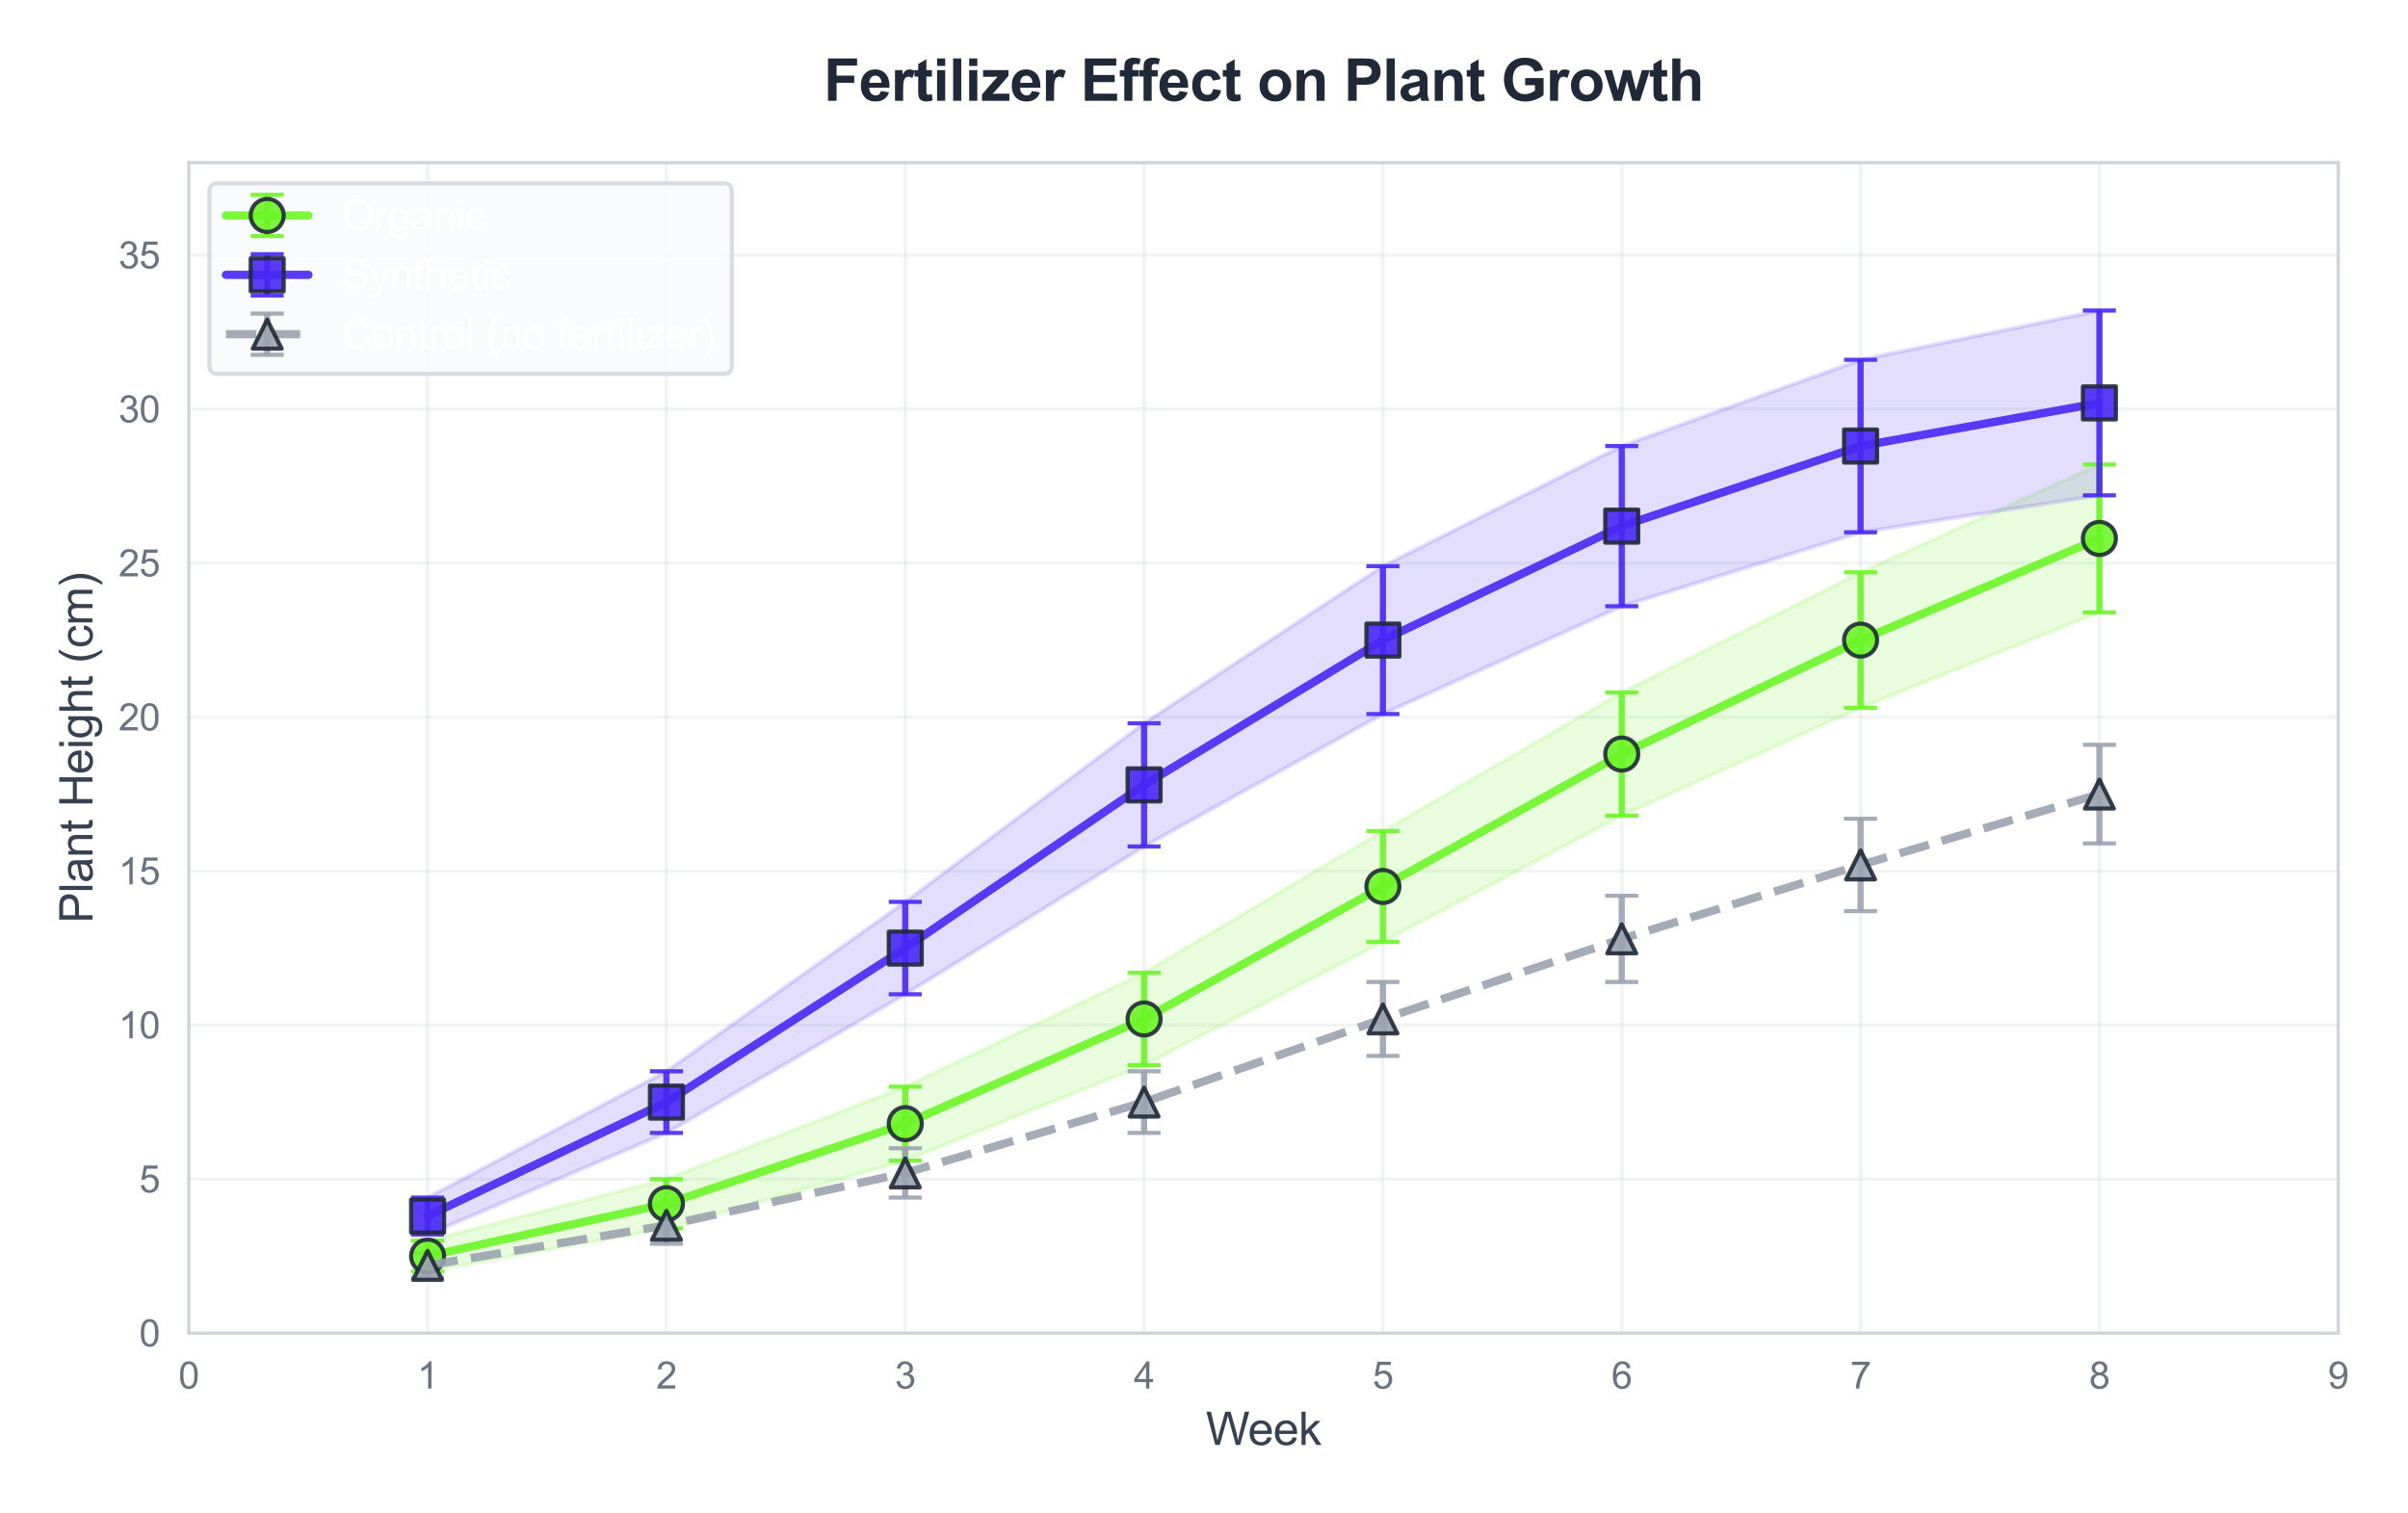 <?xml version="1.0" encoding="utf-8" standalone="no"?>
<!DOCTYPE svg PUBLIC "-//W3C//DTD SVG 1.1//EN"
  "http://www.w3.org/Graphics/SVG/1.1/DTD/svg11.dtd">
<svg xmlns:xlink="http://www.w3.org/1999/xlink" viewBox="0 0 583.4 366.712" xmlns="http://www.w3.org/2000/svg" version="1.1">
 <defs>
  <style type="text/css">*{stroke-linejoin: round; stroke-linecap: butt}</style>
 </defs>
 <g id="figure_1">
  <g id="patch_1">
   <path d="M 0 366.712 
L 583.4 366.712 
L 583.4 0 
L 0 0 
z
" style="fill: #ffffff"/>
  </g>
  <g id="axes_1">
   <g id="patch_2">
    <path d="M 45.733 323.021 
L 566.497 323.021 
L 566.497 39.421 
L 45.733 39.421 
z
" style="fill: #ffffff"/>
   </g>
   <g id="matplotlib.axis_1">
    <g id="xtick_1">
     <g id="line2d_1">
      <path d="M 45.733 323.021 
L 45.733 39.421 
" clip-path="url(#p2f156490c5)" style="fill: none; stroke: #d1d5db; stroke-opacity: 0.3; stroke-width: 0.8; stroke-linecap: round"/>
     </g>
     <g id="text_1">
      <!-- 0 -->
      <g style="fill: #6b7280" transform="translate(43.23 336.463) scale(0.09 -0.09)">
       <defs>
        <path id="ArialMT-30" d="M 266 2259 
Q 266 3072 433 3567 
Q 600 4063 929 4331 
Q 1259 4600 1759 4600 
Q 2128 4600 2406 4451 
Q 2684 4303 2865 4023 
Q 3047 3744 3150 3342 
Q 3253 2941 3253 2259 
Q 3253 1453 3087 958 
Q 2922 463 2592 192 
Q 2263 -78 1759 -78 
Q 1097 -78 719 397 
Q 266 969 266 2259 
z
M 844 2259 
Q 844 1131 1108 757 
Q 1372 384 1759 384 
Q 2147 384 2411 759 
Q 2675 1134 2675 2259 
Q 2675 3391 2411 3762 
Q 2147 4134 1753 4134 
Q 1366 4134 1134 3806 
Q 844 3388 844 2259 
z
" transform="scale(0.016)"/>
       </defs>
       <use xlink:href="#ArialMT-30"/>
      </g>
     </g>
    </g>
    <g id="xtick_2">
     <g id="line2d_2">
      <path d="M 103.595 323.021 
L 103.595 39.421 
" clip-path="url(#p2f156490c5)" style="fill: none; stroke: #d1d5db; stroke-opacity: 0.3; stroke-width: 0.8; stroke-linecap: round"/>
     </g>
     <g id="text_2">
      <!-- 1 -->
      <g style="fill: #6b7280" transform="translate(101.093 336.463) scale(0.09 -0.09)">
       <defs>
        <path id="ArialMT-31" d="M 2384 0 
L 1822 0 
L 1822 3584 
Q 1619 3391 1289 3197 
Q 959 3003 697 2906 
L 697 3450 
Q 1169 3672 1522 3987 
Q 1875 4303 2022 4600 
L 2384 4600 
L 2384 0 
z
" transform="scale(0.016)"/>
       </defs>
       <use xlink:href="#ArialMT-31"/>
      </g>
     </g>
    </g>
    <g id="xtick_3">
     <g id="line2d_3">
      <path d="M 161.458 323.021 
L 161.458 39.421 
" clip-path="url(#p2f156490c5)" style="fill: none; stroke: #d1d5db; stroke-opacity: 0.3; stroke-width: 0.8; stroke-linecap: round"/>
     </g>
     <g id="text_3">
      <!-- 2 -->
      <g style="fill: #6b7280" transform="translate(158.956 336.463) scale(0.09 -0.09)">
       <defs>
        <path id="ArialMT-32" d="M 3222 541 
L 3222 0 
L 194 0 
Q 188 203 259 391 
Q 375 700 629 1000 
Q 884 1300 1366 1694 
Q 2113 2306 2375 2664 
Q 2638 3022 2638 3341 
Q 2638 3675 2398 3904 
Q 2159 4134 1775 4134 
Q 1369 4134 1125 3890 
Q 881 3647 878 3216 
L 300 3275 
Q 359 3922 746 4261 
Q 1134 4600 1788 4600 
Q 2447 4600 2831 4234 
Q 3216 3869 3216 3328 
Q 3216 3053 3103 2787 
Q 2991 2522 2730 2228 
Q 2469 1934 1863 1422 
Q 1356 997 1212 845 
Q 1069 694 975 541 
L 3222 541 
z
" transform="scale(0.016)"/>
       </defs>
       <use xlink:href="#ArialMT-32"/>
      </g>
     </g>
    </g>
    <g id="xtick_4">
     <g id="line2d_4">
      <path d="M 219.321 323.021 
L 219.321 39.421 
" clip-path="url(#p2f156490c5)" style="fill: none; stroke: #d1d5db; stroke-opacity: 0.3; stroke-width: 0.8; stroke-linecap: round"/>
     </g>
     <g id="text_4">
      <!-- 3 -->
      <g style="fill: #6b7280" transform="translate(216.818 336.463) scale(0.09 -0.09)">
       <defs>
        <path id="ArialMT-33" d="M 269 1209 
L 831 1284 
Q 928 806 1161 595 
Q 1394 384 1728 384 
Q 2125 384 2398 659 
Q 2672 934 2672 1341 
Q 2672 1728 2419 1979 
Q 2166 2231 1775 2231 
Q 1616 2231 1378 2169 
L 1441 2663 
Q 1497 2656 1531 2656 
Q 1891 2656 2178 2843 
Q 2466 3031 2466 3422 
Q 2466 3731 2256 3934 
Q 2047 4138 1716 4138 
Q 1388 4138 1169 3931 
Q 950 3725 888 3313 
L 325 3413 
Q 428 3978 793 4289 
Q 1159 4600 1703 4600 
Q 2078 4600 2393 4439 
Q 2709 4278 2876 4000 
Q 3044 3722 3044 3409 
Q 3044 3113 2884 2869 
Q 2725 2625 2413 2481 
Q 2819 2388 3044 2092 
Q 3269 1797 3269 1353 
Q 3269 753 2831 336 
Q 2394 -81 1725 -81 
Q 1122 -81 723 278 
Q 325 638 269 1209 
z
" transform="scale(0.016)"/>
       </defs>
       <use xlink:href="#ArialMT-33"/>
      </g>
     </g>
    </g>
    <g id="xtick_5">
     <g id="line2d_5">
      <path d="M 277.184 323.021 
L 277.184 39.421 
" clip-path="url(#p2f156490c5)" style="fill: none; stroke: #d1d5db; stroke-opacity: 0.3; stroke-width: 0.8; stroke-linecap: round"/>
     </g>
     <g id="text_5">
      <!-- 4 -->
      <g style="fill: #6b7280" transform="translate(274.681 336.463) scale(0.09 -0.09)">
       <defs>
        <path id="ArialMT-34" d="M 2069 0 
L 2069 1097 
L 81 1097 
L 81 1613 
L 2172 4581 
L 2631 4581 
L 2631 1613 
L 3250 1613 
L 3250 1097 
L 2631 1097 
L 2631 0 
L 2069 0 
z
M 2069 1613 
L 2069 3678 
L 634 1613 
L 2069 1613 
z
" transform="scale(0.016)"/>
       </defs>
       <use xlink:href="#ArialMT-34"/>
      </g>
     </g>
    </g>
    <g id="xtick_6">
     <g id="line2d_6">
      <path d="M 335.046 323.021 
L 335.046 39.421 
" clip-path="url(#p2f156490c5)" style="fill: none; stroke: #d1d5db; stroke-opacity: 0.3; stroke-width: 0.8; stroke-linecap: round"/>
     </g>
     <g id="text_6">
      <!-- 5 -->
      <g style="fill: #6b7280" transform="translate(332.544 336.463) scale(0.09 -0.09)">
       <defs>
        <path id="ArialMT-35" d="M 266 1200 
L 856 1250 
Q 922 819 1161 601 
Q 1400 384 1738 384 
Q 2144 384 2425 690 
Q 2706 997 2706 1503 
Q 2706 1984 2436 2262 
Q 2166 2541 1728 2541 
Q 1456 2541 1237 2417 
Q 1019 2294 894 2097 
L 366 2166 
L 809 4519 
L 3088 4519 
L 3088 3981 
L 1259 3981 
L 1013 2750 
Q 1425 3038 1878 3038 
Q 2478 3038 2890 2622 
Q 3303 2206 3303 1553 
Q 3303 931 2941 478 
Q 2500 -78 1738 -78 
Q 1113 -78 717 272 
Q 322 622 266 1200 
z
" transform="scale(0.016)"/>
       </defs>
       <use xlink:href="#ArialMT-35"/>
      </g>
     </g>
    </g>
    <g id="xtick_7">
     <g id="line2d_7">
      <path d="M 392.909 323.021 
L 392.909 39.421 
" clip-path="url(#p2f156490c5)" style="fill: none; stroke: #d1d5db; stroke-opacity: 0.3; stroke-width: 0.8; stroke-linecap: round"/>
     </g>
     <g id="text_7">
      <!-- 6 -->
      <g style="fill: #6b7280" transform="translate(390.407 336.463) scale(0.09 -0.09)">
       <defs>
        <path id="ArialMT-36" d="M 3184 3459 
L 2625 3416 
Q 2550 3747 2413 3897 
Q 2184 4138 1850 4138 
Q 1581 4138 1378 3988 
Q 1113 3794 959 3422 
Q 806 3050 800 2363 
Q 1003 2672 1297 2822 
Q 1591 2972 1913 2972 
Q 2475 2972 2870 2558 
Q 3266 2144 3266 1488 
Q 3266 1056 3080 686 
Q 2894 316 2569 119 
Q 2244 -78 1831 -78 
Q 1128 -78 684 439 
Q 241 956 241 2144 
Q 241 3472 731 4075 
Q 1159 4600 1884 4600 
Q 2425 4600 2770 4297 
Q 3116 3994 3184 3459 
z
M 888 1484 
Q 888 1194 1011 928 
Q 1134 663 1356 523 
Q 1578 384 1822 384 
Q 2178 384 2434 671 
Q 2691 959 2691 1453 
Q 2691 1928 2437 2201 
Q 2184 2475 1800 2475 
Q 1419 2475 1153 2201 
Q 888 1928 888 1484 
z
" transform="scale(0.016)"/>
       </defs>
       <use xlink:href="#ArialMT-36"/>
      </g>
     </g>
    </g>
    <g id="xtick_8">
     <g id="line2d_8">
      <path d="M 450.772 323.021 
L 450.772 39.421 
" clip-path="url(#p2f156490c5)" style="fill: none; stroke: #d1d5db; stroke-opacity: 0.3; stroke-width: 0.8; stroke-linecap: round"/>
     </g>
     <g id="text_8">
      <!-- 7 -->
      <g style="fill: #6b7280" transform="translate(448.27 336.463) scale(0.09 -0.09)">
       <defs>
        <path id="ArialMT-37" d="M 303 3981 
L 303 4522 
L 3269 4522 
L 3269 4084 
Q 2831 3619 2401 2847 
Q 1972 2075 1738 1259 
Q 1569 684 1522 0 
L 944 0 
Q 953 541 1156 1306 
Q 1359 2072 1739 2783 
Q 2119 3494 2547 3981 
L 303 3981 
z
" transform="scale(0.016)"/>
       </defs>
       <use xlink:href="#ArialMT-37"/>
      </g>
     </g>
    </g>
    <g id="xtick_9">
     <g id="line2d_9">
      <path d="M 508.635 323.021 
L 508.635 39.421 
" clip-path="url(#p2f156490c5)" style="fill: none; stroke: #d1d5db; stroke-opacity: 0.3; stroke-width: 0.8; stroke-linecap: round"/>
     </g>
     <g id="text_9">
      <!-- 8 -->
      <g style="fill: #6b7280" transform="translate(506.132 336.463) scale(0.09 -0.09)">
       <defs>
        <path id="ArialMT-38" d="M 1131 2484 
Q 781 2613 612 2850 
Q 444 3088 444 3419 
Q 444 3919 803 4259 
Q 1163 4600 1759 4600 
Q 2359 4600 2725 4251 
Q 3091 3903 3091 3403 
Q 3091 3084 2923 2848 
Q 2756 2613 2416 2484 
Q 2838 2347 3058 2040 
Q 3278 1734 3278 1309 
Q 3278 722 2862 322 
Q 2447 -78 1769 -78 
Q 1091 -78 675 323 
Q 259 725 259 1325 
Q 259 1772 486 2073 
Q 713 2375 1131 2484 
z
M 1019 3438 
Q 1019 3113 1228 2906 
Q 1438 2700 1772 2700 
Q 2097 2700 2305 2904 
Q 2513 3109 2513 3406 
Q 2513 3716 2298 3927 
Q 2084 4138 1766 4138 
Q 1444 4138 1231 3931 
Q 1019 3725 1019 3438 
z
M 838 1322 
Q 838 1081 952 856 
Q 1066 631 1291 507 
Q 1516 384 1775 384 
Q 2178 384 2440 643 
Q 2703 903 2703 1303 
Q 2703 1709 2433 1975 
Q 2163 2241 1756 2241 
Q 1359 2241 1098 1978 
Q 838 1716 838 1322 
z
" transform="scale(0.016)"/>
       </defs>
       <use xlink:href="#ArialMT-38"/>
      </g>
     </g>
    </g>
    <g id="xtick_10">
     <g id="line2d_10">
      <path d="M 566.497 323.021 
L 566.497 39.421 
" clip-path="url(#p2f156490c5)" style="fill: none; stroke: #d1d5db; stroke-opacity: 0.3; stroke-width: 0.8; stroke-linecap: round"/>
     </g>
     <g id="text_10">
      <!-- 9 -->
      <g style="fill: #6b7280" transform="translate(563.995 336.463) scale(0.09 -0.09)">
       <defs>
        <path id="ArialMT-39" d="M 350 1059 
L 891 1109 
Q 959 728 1153 556 
Q 1347 384 1650 384 
Q 1909 384 2104 503 
Q 2300 622 2425 820 
Q 2550 1019 2634 1356 
Q 2719 1694 2719 2044 
Q 2719 2081 2716 2156 
Q 2547 1888 2255 1720 
Q 1963 1553 1622 1553 
Q 1053 1553 659 1965 
Q 266 2378 266 3053 
Q 266 3750 677 4175 
Q 1088 4600 1706 4600 
Q 2153 4600 2523 4359 
Q 2894 4119 3086 3673 
Q 3278 3228 3278 2384 
Q 3278 1506 3087 986 
Q 2897 466 2520 194 
Q 2144 -78 1638 -78 
Q 1100 -78 759 220 
Q 419 519 350 1059 
z
M 2653 3081 
Q 2653 3566 2395 3850 
Q 2138 4134 1775 4134 
Q 1400 4134 1122 3828 
Q 844 3522 844 3034 
Q 844 2597 1108 2323 
Q 1372 2050 1759 2050 
Q 2150 2050 2401 2323 
Q 2653 2597 2653 3081 
z
" transform="scale(0.016)"/>
       </defs>
       <use xlink:href="#ArialMT-39"/>
      </g>
     </g>
    </g>
    <g id="text_11">
     <!-- Week -->
     <g style="fill: #374151" transform="translate(292.153 350.125) scale(0.11 -0.11)">
      <defs>
       <path id="ArialMT-57" d="M 1294 0 
L 78 4581 
L 700 4581 
L 1397 1578 
Q 1509 1106 1591 641 
Q 1766 1375 1797 1488 
L 2669 4581 
L 3400 4581 
L 4056 2263 
Q 4303 1400 4413 641 
Q 4500 1075 4641 1638 
L 5359 4581 
L 5969 4581 
L 4713 0 
L 4128 0 
L 3163 3491 
Q 3041 3928 3019 4028 
Q 2947 3713 2884 3491 
L 1913 0 
L 1294 0 
z
" transform="scale(0.016)"/>
       <path id="ArialMT-65" d="M 2694 1069 
L 3275 997 
Q 3138 488 2766 206 
Q 2394 -75 1816 -75 
Q 1088 -75 661 373 
Q 234 822 234 1631 
Q 234 2469 665 2931 
Q 1097 3394 1784 3394 
Q 2450 3394 2872 2941 
Q 3294 2488 3294 1666 
Q 3294 1616 3291 1516 
L 816 1516 
Q 847 969 1125 678 
Q 1403 388 1819 388 
Q 2128 388 2347 550 
Q 2566 713 2694 1069 
z
M 847 1978 
L 2700 1978 
Q 2663 2397 2488 2606 
Q 2219 2931 1791 2931 
Q 1403 2931 1139 2672 
Q 875 2413 847 1978 
z
" transform="scale(0.016)"/>
       <path id="ArialMT-6b" d="M 425 0 
L 425 4581 
L 988 4581 
L 988 1969 
L 2319 3319 
L 3047 3319 
L 1778 2088 
L 3175 0 
L 2481 0 
L 1384 1697 
L 988 1316 
L 988 0 
L 425 0 
z
" transform="scale(0.016)"/>
      </defs>
      <use xlink:href="#ArialMT-57"/>
      <use xlink:href="#ArialMT-65" transform="translate(92.635 0)"/>
      <use xlink:href="#ArialMT-65" transform="translate(148.25 0)"/>
      <use xlink:href="#ArialMT-6b" transform="translate(203.865 0)"/>
     </g>
    </g>
   </g>
   <g id="matplotlib.axis_2">
    <g id="ytick_1">
     <g id="line2d_11">
      <path d="M 45.733 323.021 
L 566.497 323.021 
" clip-path="url(#p2f156490c5)" style="fill: none; stroke: #d1d5db; stroke-opacity: 0.3; stroke-width: 0.8; stroke-linecap: round"/>
     </g>
     <g id="text_12">
      <!-- 0 -->
      <g style="fill: #6b7280" transform="translate(33.728 326.242) scale(0.09 -0.09)">
       <use xlink:href="#ArialMT-30"/>
      </g>
     </g>
    </g>
    <g id="ytick_2">
     <g id="line2d_12">
      <path d="M 45.733 285.705 
L 566.497 285.705 
" clip-path="url(#p2f156490c5)" style="fill: none; stroke: #d1d5db; stroke-opacity: 0.3; stroke-width: 0.8; stroke-linecap: round"/>
     </g>
     <g id="text_13">
      <!-- 5 -->
      <g style="fill: #6b7280" transform="translate(33.728 288.926) scale(0.09 -0.09)">
       <use xlink:href="#ArialMT-35"/>
      </g>
     </g>
    </g>
    <g id="ytick_3">
     <g id="line2d_13">
      <path d="M 45.733 248.389 
L 566.497 248.389 
" clip-path="url(#p2f156490c5)" style="fill: none; stroke: #d1d5db; stroke-opacity: 0.3; stroke-width: 0.8; stroke-linecap: round"/>
     </g>
     <g id="text_14">
      <!-- 10 -->
      <g style="fill: #6b7280" transform="translate(28.723 251.61) scale(0.09 -0.09)">
       <use xlink:href="#ArialMT-31"/>
       <use xlink:href="#ArialMT-30" transform="translate(55.615 0)"/>
      </g>
     </g>
    </g>
    <g id="ytick_4">
     <g id="line2d_14">
      <path d="M 45.733 211.074 
L 566.497 211.074 
" clip-path="url(#p2f156490c5)" style="fill: none; stroke: #d1d5db; stroke-opacity: 0.3; stroke-width: 0.8; stroke-linecap: round"/>
     </g>
     <g id="text_15">
      <!-- 15 -->
      <g style="fill: #6b7280" transform="translate(28.723 214.295) scale(0.09 -0.09)">
       <use xlink:href="#ArialMT-31"/>
       <use xlink:href="#ArialMT-35" transform="translate(55.615 0)"/>
      </g>
     </g>
    </g>
    <g id="ytick_5">
     <g id="line2d_15">
      <path d="M 45.733 173.758 
L 566.497 173.758 
" clip-path="url(#p2f156490c5)" style="fill: none; stroke: #d1d5db; stroke-opacity: 0.3; stroke-width: 0.8; stroke-linecap: round"/>
     </g>
     <g id="text_16">
      <!-- 20 -->
      <g style="fill: #6b7280" transform="translate(28.723 176.979) scale(0.09 -0.09)">
       <use xlink:href="#ArialMT-32"/>
       <use xlink:href="#ArialMT-30" transform="translate(55.615 0)"/>
      </g>
     </g>
    </g>
    <g id="ytick_6">
     <g id="line2d_16">
      <path d="M 45.733 136.442 
L 566.497 136.442 
" clip-path="url(#p2f156490c5)" style="fill: none; stroke: #d1d5db; stroke-opacity: 0.3; stroke-width: 0.8; stroke-linecap: round"/>
     </g>
     <g id="text_17">
      <!-- 25 -->
      <g style="fill: #6b7280" transform="translate(28.723 139.663) scale(0.09 -0.09)">
       <use xlink:href="#ArialMT-32"/>
       <use xlink:href="#ArialMT-35" transform="translate(55.615 0)"/>
      </g>
     </g>
    </g>
    <g id="ytick_7">
     <g id="line2d_17">
      <path d="M 45.733 99.126 
L 566.497 99.126 
" clip-path="url(#p2f156490c5)" style="fill: none; stroke: #d1d5db; stroke-opacity: 0.3; stroke-width: 0.8; stroke-linecap: round"/>
     </g>
     <g id="text_18">
      <!-- 30 -->
      <g style="fill: #6b7280" transform="translate(28.723 102.347) scale(0.09 -0.09)">
       <use xlink:href="#ArialMT-33"/>
       <use xlink:href="#ArialMT-30" transform="translate(55.615 0)"/>
      </g>
     </g>
    </g>
    <g id="ytick_8">
     <g id="line2d_18">
      <path d="M 45.733 61.81 
L 566.497 61.81 
" clip-path="url(#p2f156490c5)" style="fill: none; stroke: #d1d5db; stroke-opacity: 0.3; stroke-width: 0.8; stroke-linecap: round"/>
     </g>
     <g id="text_19">
      <!-- 35 -->
      <g style="fill: #6b7280" transform="translate(28.723 65.031) scale(0.09 -0.09)">
       <use xlink:href="#ArialMT-33"/>
       <use xlink:href="#ArialMT-35" transform="translate(55.615 0)"/>
      </g>
     </g>
    </g>
    <g id="text_20">
     <!-- Plant Height (cm) -->
     <g style="fill: #374151" transform="translate(22.408 223.704) rotate(-90) scale(0.11 -0.11)">
      <defs>
       <path id="ArialMT-50" d="M 494 0 
L 494 4581 
L 2222 4581 
Q 2678 4581 2919 4538 
Q 3256 4481 3484 4323 
Q 3713 4166 3852 3881 
Q 3991 3597 3991 3256 
Q 3991 2672 3619 2267 
Q 3247 1863 2275 1863 
L 1100 1863 
L 1100 0 
L 494 0 
z
M 1100 2403 
L 2284 2403 
Q 2872 2403 3119 2622 
Q 3366 2841 3366 3238 
Q 3366 3525 3220 3729 
Q 3075 3934 2838 4000 
Q 2684 4041 2272 4041 
L 1100 4041 
L 1100 2403 
z
" transform="scale(0.016)"/>
       <path id="ArialMT-6c" d="M 409 0 
L 409 4581 
L 972 4581 
L 972 0 
L 409 0 
z
" transform="scale(0.016)"/>
       <path id="ArialMT-61" d="M 2588 409 
Q 2275 144 1986 34 
Q 1697 -75 1366 -75 
Q 819 -75 525 192 
Q 231 459 231 875 
Q 231 1119 342 1320 
Q 453 1522 633 1644 
Q 813 1766 1038 1828 
Q 1203 1872 1538 1913 
Q 2219 1994 2541 2106 
Q 2544 2222 2544 2253 
Q 2544 2597 2384 2738 
Q 2169 2928 1744 2928 
Q 1347 2928 1158 2789 
Q 969 2650 878 2297 
L 328 2372 
Q 403 2725 575 2942 
Q 747 3159 1072 3276 
Q 1397 3394 1825 3394 
Q 2250 3394 2515 3294 
Q 2781 3194 2906 3042 
Q 3031 2891 3081 2659 
Q 3109 2516 3109 2141 
L 3109 1391 
Q 3109 606 3145 398 
Q 3181 191 3288 0 
L 2700 0 
Q 2613 175 2588 409 
z
M 2541 1666 
Q 2234 1541 1622 1453 
Q 1275 1403 1131 1340 
Q 988 1278 909 1158 
Q 831 1038 831 891 
Q 831 666 1001 516 
Q 1172 366 1500 366 
Q 1825 366 2078 508 
Q 2331 650 2450 897 
Q 2541 1088 2541 1459 
L 2541 1666 
z
" transform="scale(0.016)"/>
       <path id="ArialMT-6e" d="M 422 0 
L 422 3319 
L 928 3319 
L 928 2847 
Q 1294 3394 1984 3394 
Q 2284 3394 2536 3286 
Q 2788 3178 2913 3003 
Q 3038 2828 3088 2588 
Q 3119 2431 3119 2041 
L 3119 0 
L 2556 0 
L 2556 2019 
Q 2556 2363 2490 2533 
Q 2425 2703 2258 2804 
Q 2091 2906 1866 2906 
Q 1506 2906 1245 2678 
Q 984 2450 984 1813 
L 984 0 
L 422 0 
z
" transform="scale(0.016)"/>
       <path id="ArialMT-74" d="M 1650 503 
L 1731 6 
Q 1494 -44 1306 -44 
Q 1000 -44 831 53 
Q 663 150 594 308 
Q 525 466 525 972 
L 525 2881 
L 113 2881 
L 113 3319 
L 525 3319 
L 525 4141 
L 1084 4478 
L 1084 3319 
L 1650 3319 
L 1650 2881 
L 1084 2881 
L 1084 941 
Q 1084 700 1114 631 
Q 1144 563 1211 522 
Q 1278 481 1403 481 
Q 1497 481 1650 503 
z
" transform="scale(0.016)"/>
       <path id="ArialMT-20" transform="scale(0.016)"/>
       <path id="ArialMT-48" d="M 513 0 
L 513 4581 
L 1119 4581 
L 1119 2700 
L 3500 2700 
L 3500 4581 
L 4106 4581 
L 4106 0 
L 3500 0 
L 3500 2159 
L 1119 2159 
L 1119 0 
L 513 0 
z
" transform="scale(0.016)"/>
       <path id="ArialMT-69" d="M 425 3934 
L 425 4581 
L 988 4581 
L 988 3934 
L 425 3934 
z
M 425 0 
L 425 3319 
L 988 3319 
L 988 0 
L 425 0 
z
" transform="scale(0.016)"/>
       <path id="ArialMT-67" d="M 319 -275 
L 866 -356 
Q 900 -609 1056 -725 
Q 1266 -881 1628 -881 
Q 2019 -881 2231 -725 
Q 2444 -569 2519 -288 
Q 2563 -116 2559 434 
Q 2191 0 1641 0 
Q 956 0 581 494 
Q 206 988 206 1678 
Q 206 2153 378 2554 
Q 550 2956 876 3175 
Q 1203 3394 1644 3394 
Q 2231 3394 2613 2919 
L 2613 3319 
L 3131 3319 
L 3131 450 
Q 3131 -325 2973 -648 
Q 2816 -972 2473 -1159 
Q 2131 -1347 1631 -1347 
Q 1038 -1347 672 -1080 
Q 306 -813 319 -275 
z
M 784 1719 
Q 784 1066 1043 766 
Q 1303 466 1694 466 
Q 2081 466 2343 764 
Q 2606 1063 2606 1700 
Q 2606 2309 2336 2618 
Q 2066 2928 1684 2928 
Q 1309 2928 1046 2623 
Q 784 2319 784 1719 
z
" transform="scale(0.016)"/>
       <path id="ArialMT-68" d="M 422 0 
L 422 4581 
L 984 4581 
L 984 2938 
Q 1378 3394 1978 3394 
Q 2347 3394 2619 3248 
Q 2891 3103 3008 2847 
Q 3125 2591 3125 2103 
L 3125 0 
L 2563 0 
L 2563 2103 
Q 2563 2525 2380 2717 
Q 2197 2909 1863 2909 
Q 1613 2909 1392 2779 
Q 1172 2650 1078 2428 
Q 984 2206 984 1816 
L 984 0 
L 422 0 
z
" transform="scale(0.016)"/>
       <path id="ArialMT-28" d="M 1497 -1347 
Q 1031 -759 709 28 
Q 388 816 388 1659 
Q 388 2403 628 3084 
Q 909 3875 1497 4659 
L 1900 4659 
Q 1522 4009 1400 3731 
Q 1209 3300 1100 2831 
Q 966 2247 966 1656 
Q 966 153 1900 -1347 
L 1497 -1347 
z
" transform="scale(0.016)"/>
       <path id="ArialMT-63" d="M 2588 1216 
L 3141 1144 
Q 3050 572 2676 248 
Q 2303 -75 1759 -75 
Q 1078 -75 664 370 
Q 250 816 250 1647 
Q 250 2184 428 2587 
Q 606 2991 970 3192 
Q 1334 3394 1763 3394 
Q 2303 3394 2647 3120 
Q 2991 2847 3088 2344 
L 2541 2259 
Q 2463 2594 2264 2762 
Q 2066 2931 1784 2931 
Q 1359 2931 1093 2626 
Q 828 2322 828 1663 
Q 828 994 1084 691 
Q 1341 388 1753 388 
Q 2084 388 2306 591 
Q 2528 794 2588 1216 
z
" transform="scale(0.016)"/>
       <path id="ArialMT-6d" d="M 422 0 
L 422 3319 
L 925 3319 
L 925 2853 
Q 1081 3097 1340 3245 
Q 1600 3394 1931 3394 
Q 2300 3394 2536 3241 
Q 2772 3088 2869 2813 
Q 3263 3394 3894 3394 
Q 4388 3394 4653 3120 
Q 4919 2847 4919 2278 
L 4919 0 
L 4359 0 
L 4359 2091 
Q 4359 2428 4304 2576 
Q 4250 2725 4106 2815 
Q 3963 2906 3769 2906 
Q 3419 2906 3187 2673 
Q 2956 2441 2956 1928 
L 2956 0 
L 2394 0 
L 2394 2156 
Q 2394 2531 2256 2718 
Q 2119 2906 1806 2906 
Q 1569 2906 1367 2781 
Q 1166 2656 1075 2415 
Q 984 2175 984 1722 
L 984 0 
L 422 0 
z
" transform="scale(0.016)"/>
       <path id="ArialMT-29" d="M 791 -1347 
L 388 -1347 
Q 1322 153 1322 1656 
Q 1322 2244 1188 2822 
Q 1081 3291 891 3722 
Q 769 4003 388 4659 
L 791 4659 
Q 1378 3875 1659 3084 
Q 1900 2403 1900 1659 
Q 1900 816 1576 28 
Q 1253 -759 791 -1347 
z
" transform="scale(0.016)"/>
      </defs>
      <use xlink:href="#ArialMT-50"/>
      <use xlink:href="#ArialMT-6c" transform="translate(66.699 0)"/>
      <use xlink:href="#ArialMT-61" transform="translate(88.916 0)"/>
      <use xlink:href="#ArialMT-6e" transform="translate(144.531 0)"/>
      <use xlink:href="#ArialMT-74" transform="translate(200.146 0)"/>
      <use xlink:href="#ArialMT-20" transform="translate(227.93 0)"/>
      <use xlink:href="#ArialMT-48" transform="translate(255.713 0)"/>
      <use xlink:href="#ArialMT-65" transform="translate(327.93 0)"/>
      <use xlink:href="#ArialMT-69" transform="translate(383.545 0)"/>
      <use xlink:href="#ArialMT-67" transform="translate(405.762 0)"/>
      <use xlink:href="#ArialMT-68" transform="translate(461.377 0)"/>
      <use xlink:href="#ArialMT-74" transform="translate(516.992 0)"/>
      <use xlink:href="#ArialMT-20" transform="translate(544.775 0)"/>
      <use xlink:href="#ArialMT-28" transform="translate(572.559 0)"/>
      <use xlink:href="#ArialMT-63" transform="translate(605.859 0)"/>
      <use xlink:href="#ArialMT-6d" transform="translate(655.859 0)"/>
      <use xlink:href="#ArialMT-29" transform="translate(739.16 0)"/>
     </g>
    </g>
   </g>
   <g id="FillBetweenPolyCollection_1">
    <defs>
     <path id="m50b505146f" d="M 103.595 -66.08 
L 103.595 -58.617 
L 161.458 -69.065 
L 219.321 -85.484 
L 277.184 -108.62 
L 335.046 -138.473 
L 392.909 -169.072 
L 450.772 -195.193 
L 508.635 -218.329 
L 508.635 -254.152 
L 508.635 -254.152 
L 450.772 -228.031 
L 392.909 -198.924 
L 335.046 -165.34 
L 277.184 -131.01 
L 219.321 -103.396 
L 161.458 -81.006 
L 103.595 -66.08 
z
" style="stroke: #6cf527; stroke-opacity: 0.15"/>
    </defs>
    <g clip-path="url(#p2f156490c5)">
     <use xlink:href="#m50b505146f" x="0" y="366.712" style="fill: #6cf527; fill-opacity: 0.15; stroke: #6cf527; stroke-opacity: 0.15"/>
    </g>
   </g>
   <g id="FillBetweenPolyCollection_2">
    <defs>
     <path id="me4fa04c160" d="M 103.595 -76.529 
L 103.595 -67.573 
L 161.458 -92.201 
L 219.321 -125.785 
L 277.184 -161.609 
L 335.046 -193.7 
L 392.909 -219.821 
L 450.772 -237.733 
L 508.635 -246.689 
L 508.635 -291.467 
L 508.635 -291.467 
L 450.772 -279.526 
L 392.909 -258.63 
L 335.046 -229.523 
L 277.184 -191.461 
L 219.321 -148.175 
L 161.458 -107.127 
L 103.595 -76.529 
z
" style="stroke: #4927f5; stroke-opacity: 0.15"/>
    </defs>
    <g clip-path="url(#p2f156490c5)">
     <use xlink:href="#me4fa04c160" x="0" y="366.712" style="fill: #4927f5; fill-opacity: 0.15; stroke: #4927f5; stroke-opacity: 0.15"/>
    </g>
   </g>
   <g id="LineCollection_1">
    <path d="M 103.595 308.095 
L 103.595 300.631 
" clip-path="url(#p2f156490c5)" style="fill: none; stroke: #6cf527; stroke-opacity: 0.9; stroke-width: 1.5"/>
    <path d="M 161.458 297.646 
L 161.458 285.705 
" clip-path="url(#p2f156490c5)" style="fill: none; stroke: #6cf527; stroke-opacity: 0.9; stroke-width: 1.5"/>
    <path d="M 219.321 281.227 
L 219.321 263.316 
" clip-path="url(#p2f156490c5)" style="fill: none; stroke: #6cf527; stroke-opacity: 0.9; stroke-width: 1.5"/>
    <path d="M 277.184 258.091 
L 277.184 235.702 
" clip-path="url(#p2f156490c5)" style="fill: none; stroke: #6cf527; stroke-opacity: 0.9; stroke-width: 1.5"/>
    <path d="M 335.046 228.239 
L 335.046 201.371 
" clip-path="url(#p2f156490c5)" style="fill: none; stroke: #6cf527; stroke-opacity: 0.9; stroke-width: 1.5"/>
    <path d="M 392.909 197.64 
L 392.909 167.787 
" clip-path="url(#p2f156490c5)" style="fill: none; stroke: #6cf527; stroke-opacity: 0.9; stroke-width: 1.5"/>
    <path d="M 450.772 171.519 
L 450.772 138.681 
" clip-path="url(#p2f156490c5)" style="fill: none; stroke: #6cf527; stroke-opacity: 0.9; stroke-width: 1.5"/>
    <path d="M 508.635 148.383 
L 508.635 112.56 
" clip-path="url(#p2f156490c5)" style="fill: none; stroke: #6cf527; stroke-opacity: 0.9; stroke-width: 1.5"/>
   </g>
   <g id="line2d_19">
    <defs>
     <path id="md6bafe02ff" d="M 4 0 
L -4 -0 
" style="stroke: #6cf527; stroke-opacity: 0.9"/>
    </defs>
    <g clip-path="url(#p2f156490c5)">
     <use xlink:href="#md6bafe02ff" x="103.595" y="308.095" style="fill: #6cf527; fill-opacity: 0.9; stroke: #6cf527; stroke-opacity: 0.9"/>
     <use xlink:href="#md6bafe02ff" x="161.458" y="297.646" style="fill: #6cf527; fill-opacity: 0.9; stroke: #6cf527; stroke-opacity: 0.9"/>
     <use xlink:href="#md6bafe02ff" x="219.321" y="281.227" style="fill: #6cf527; fill-opacity: 0.9; stroke: #6cf527; stroke-opacity: 0.9"/>
     <use xlink:href="#md6bafe02ff" x="277.184" y="258.091" style="fill: #6cf527; fill-opacity: 0.9; stroke: #6cf527; stroke-opacity: 0.9"/>
     <use xlink:href="#md6bafe02ff" x="335.046" y="228.239" style="fill: #6cf527; fill-opacity: 0.9; stroke: #6cf527; stroke-opacity: 0.9"/>
     <use xlink:href="#md6bafe02ff" x="392.909" y="197.64" style="fill: #6cf527; fill-opacity: 0.9; stroke: #6cf527; stroke-opacity: 0.9"/>
     <use xlink:href="#md6bafe02ff" x="450.772" y="171.519" style="fill: #6cf527; fill-opacity: 0.9; stroke: #6cf527; stroke-opacity: 0.9"/>
     <use xlink:href="#md6bafe02ff" x="508.635" y="148.383" style="fill: #6cf527; fill-opacity: 0.9; stroke: #6cf527; stroke-opacity: 0.9"/>
    </g>
   </g>
   <g id="line2d_20">
    <g clip-path="url(#p2f156490c5)">
     <use xlink:href="#md6bafe02ff" x="103.595" y="300.631" style="fill: #6cf527; fill-opacity: 0.9; stroke: #6cf527; stroke-opacity: 0.9"/>
     <use xlink:href="#md6bafe02ff" x="161.458" y="285.705" style="fill: #6cf527; fill-opacity: 0.9; stroke: #6cf527; stroke-opacity: 0.9"/>
     <use xlink:href="#md6bafe02ff" x="219.321" y="263.316" style="fill: #6cf527; fill-opacity: 0.9; stroke: #6cf527; stroke-opacity: 0.9"/>
     <use xlink:href="#md6bafe02ff" x="277.184" y="235.702" style="fill: #6cf527; fill-opacity: 0.9; stroke: #6cf527; stroke-opacity: 0.9"/>
     <use xlink:href="#md6bafe02ff" x="335.046" y="201.371" style="fill: #6cf527; fill-opacity: 0.9; stroke: #6cf527; stroke-opacity: 0.9"/>
     <use xlink:href="#md6bafe02ff" x="392.909" y="167.787" style="fill: #6cf527; fill-opacity: 0.9; stroke: #6cf527; stroke-opacity: 0.9"/>
     <use xlink:href="#md6bafe02ff" x="450.772" y="138.681" style="fill: #6cf527; fill-opacity: 0.9; stroke: #6cf527; stroke-opacity: 0.9"/>
     <use xlink:href="#md6bafe02ff" x="508.635" y="112.56" style="fill: #6cf527; fill-opacity: 0.9; stroke: #6cf527; stroke-opacity: 0.9"/>
    </g>
   </g>
   <g id="LineCollection_2">
    <path d="M 103.595 299.139 
L 103.595 290.183 
" clip-path="url(#p2f156490c5)" style="fill: none; stroke: #4927f5; stroke-opacity: 0.9; stroke-width: 1.5"/>
    <path d="M 161.458 274.51 
L 161.458 259.584 
" clip-path="url(#p2f156490c5)" style="fill: none; stroke: #4927f5; stroke-opacity: 0.9; stroke-width: 1.5"/>
    <path d="M 219.321 240.926 
L 219.321 218.537 
" clip-path="url(#p2f156490c5)" style="fill: none; stroke: #4927f5; stroke-opacity: 0.9; stroke-width: 1.5"/>
    <path d="M 277.184 205.103 
L 277.184 175.25 
" clip-path="url(#p2f156490c5)" style="fill: none; stroke: #4927f5; stroke-opacity: 0.9; stroke-width: 1.5"/>
    <path d="M 335.046 173.011 
L 335.046 137.188 
" clip-path="url(#p2f156490c5)" style="fill: none; stroke: #4927f5; stroke-opacity: 0.9; stroke-width: 1.5"/>
    <path d="M 392.909 146.89 
L 392.909 108.082 
" clip-path="url(#p2f156490c5)" style="fill: none; stroke: #4927f5; stroke-opacity: 0.9; stroke-width: 1.5"/>
    <path d="M 450.772 128.979 
L 450.772 87.185 
" clip-path="url(#p2f156490c5)" style="fill: none; stroke: #4927f5; stroke-opacity: 0.9; stroke-width: 1.5"/>
    <path d="M 508.635 120.023 
L 508.635 75.244 
" clip-path="url(#p2f156490c5)" style="fill: none; stroke: #4927f5; stroke-opacity: 0.9; stroke-width: 1.5"/>
   </g>
   <g id="line2d_21">
    <defs>
     <path id="m815d5a29c7" d="M 4 0 
L -4 -0 
" style="stroke: #4927f5; stroke-opacity: 0.9"/>
    </defs>
    <g clip-path="url(#p2f156490c5)">
     <use xlink:href="#m815d5a29c7" x="103.595" y="299.139" style="fill: #4927f5; fill-opacity: 0.9; stroke: #4927f5; stroke-opacity: 0.9"/>
     <use xlink:href="#m815d5a29c7" x="161.458" y="274.51" style="fill: #4927f5; fill-opacity: 0.9; stroke: #4927f5; stroke-opacity: 0.9"/>
     <use xlink:href="#m815d5a29c7" x="219.321" y="240.926" style="fill: #4927f5; fill-opacity: 0.9; stroke: #4927f5; stroke-opacity: 0.9"/>
     <use xlink:href="#m815d5a29c7" x="277.184" y="205.103" style="fill: #4927f5; fill-opacity: 0.9; stroke: #4927f5; stroke-opacity: 0.9"/>
     <use xlink:href="#m815d5a29c7" x="335.046" y="173.011" style="fill: #4927f5; fill-opacity: 0.9; stroke: #4927f5; stroke-opacity: 0.9"/>
     <use xlink:href="#m815d5a29c7" x="392.909" y="146.89" style="fill: #4927f5; fill-opacity: 0.9; stroke: #4927f5; stroke-opacity: 0.9"/>
     <use xlink:href="#m815d5a29c7" x="450.772" y="128.979" style="fill: #4927f5; fill-opacity: 0.9; stroke: #4927f5; stroke-opacity: 0.9"/>
     <use xlink:href="#m815d5a29c7" x="508.635" y="120.023" style="fill: #4927f5; fill-opacity: 0.9; stroke: #4927f5; stroke-opacity: 0.9"/>
    </g>
   </g>
   <g id="line2d_22">
    <g clip-path="url(#p2f156490c5)">
     <use xlink:href="#m815d5a29c7" x="103.595" y="290.183" style="fill: #4927f5; fill-opacity: 0.9; stroke: #4927f5; stroke-opacity: 0.9"/>
     <use xlink:href="#m815d5a29c7" x="161.458" y="259.584" style="fill: #4927f5; fill-opacity: 0.9; stroke: #4927f5; stroke-opacity: 0.9"/>
     <use xlink:href="#m815d5a29c7" x="219.321" y="218.537" style="fill: #4927f5; fill-opacity: 0.9; stroke: #4927f5; stroke-opacity: 0.9"/>
     <use xlink:href="#m815d5a29c7" x="277.184" y="175.25" style="fill: #4927f5; fill-opacity: 0.9; stroke: #4927f5; stroke-opacity: 0.9"/>
     <use xlink:href="#m815d5a29c7" x="335.046" y="137.188" style="fill: #4927f5; fill-opacity: 0.9; stroke: #4927f5; stroke-opacity: 0.9"/>
     <use xlink:href="#m815d5a29c7" x="392.909" y="108.082" style="fill: #4927f5; fill-opacity: 0.9; stroke: #4927f5; stroke-opacity: 0.9"/>
     <use xlink:href="#m815d5a29c7" x="450.772" y="87.185" style="fill: #4927f5; fill-opacity: 0.9; stroke: #4927f5; stroke-opacity: 0.9"/>
     <use xlink:href="#m815d5a29c7" x="508.635" y="75.244" style="fill: #4927f5; fill-opacity: 0.9; stroke: #4927f5; stroke-opacity: 0.9"/>
    </g>
   </g>
   <g id="LineCollection_3">
    <path d="M 103.595 309.587 
L 103.595 303.617 
" clip-path="url(#p2f156490c5)" style="fill: none; stroke: #9ca3af; stroke-opacity: 0.9; stroke-width: 1.5"/>
    <path d="M 161.458 301.378 
L 161.458 292.422 
" clip-path="url(#p2f156490c5)" style="fill: none; stroke: #9ca3af; stroke-opacity: 0.9; stroke-width: 1.5"/>
    <path d="M 219.321 290.183 
L 219.321 278.242 
" clip-path="url(#p2f156490c5)" style="fill: none; stroke: #9ca3af; stroke-opacity: 0.9; stroke-width: 1.5"/>
    <path d="M 277.184 274.51 
L 277.184 259.584 
" clip-path="url(#p2f156490c5)" style="fill: none; stroke: #9ca3af; stroke-opacity: 0.9; stroke-width: 1.5"/>
    <path d="M 335.046 255.853 
L 335.046 237.941 
" clip-path="url(#p2f156490c5)" style="fill: none; stroke: #9ca3af; stroke-opacity: 0.9; stroke-width: 1.5"/>
    <path d="M 392.909 237.941 
L 392.909 217.044 
" clip-path="url(#p2f156490c5)" style="fill: none; stroke: #9ca3af; stroke-opacity: 0.9; stroke-width: 1.5"/>
    <path d="M 450.772 220.776 
L 450.772 198.386 
" clip-path="url(#p2f156490c5)" style="fill: none; stroke: #9ca3af; stroke-opacity: 0.9; stroke-width: 1.5"/>
    <path d="M 508.635 204.357 
L 508.635 180.475 
" clip-path="url(#p2f156490c5)" style="fill: none; stroke: #9ca3af; stroke-opacity: 0.9; stroke-width: 1.5"/>
   </g>
   <g id="line2d_23">
    <defs>
     <path id="mdc6d91c533" d="M 4 0 
L -4 -0 
" style="stroke: #9ca3af; stroke-opacity: 0.9"/>
    </defs>
    <g clip-path="url(#p2f156490c5)">
     <use xlink:href="#mdc6d91c533" x="103.595" y="309.587" style="fill: #9ca3af; fill-opacity: 0.9; stroke: #9ca3af; stroke-opacity: 0.9"/>
     <use xlink:href="#mdc6d91c533" x="161.458" y="301.378" style="fill: #9ca3af; fill-opacity: 0.9; stroke: #9ca3af; stroke-opacity: 0.9"/>
     <use xlink:href="#mdc6d91c533" x="219.321" y="290.183" style="fill: #9ca3af; fill-opacity: 0.9; stroke: #9ca3af; stroke-opacity: 0.9"/>
     <use xlink:href="#mdc6d91c533" x="277.184" y="274.51" style="fill: #9ca3af; fill-opacity: 0.9; stroke: #9ca3af; stroke-opacity: 0.9"/>
     <use xlink:href="#mdc6d91c533" x="335.046" y="255.853" style="fill: #9ca3af; fill-opacity: 0.9; stroke: #9ca3af; stroke-opacity: 0.9"/>
     <use xlink:href="#mdc6d91c533" x="392.909" y="237.941" style="fill: #9ca3af; fill-opacity: 0.9; stroke: #9ca3af; stroke-opacity: 0.9"/>
     <use xlink:href="#mdc6d91c533" x="450.772" y="220.776" style="fill: #9ca3af; fill-opacity: 0.9; stroke: #9ca3af; stroke-opacity: 0.9"/>
     <use xlink:href="#mdc6d91c533" x="508.635" y="204.357" style="fill: #9ca3af; fill-opacity: 0.9; stroke: #9ca3af; stroke-opacity: 0.9"/>
    </g>
   </g>
   <g id="line2d_24">
    <g clip-path="url(#p2f156490c5)">
     <use xlink:href="#mdc6d91c533" x="103.595" y="303.617" style="fill: #9ca3af; fill-opacity: 0.9; stroke: #9ca3af; stroke-opacity: 0.9"/>
     <use xlink:href="#mdc6d91c533" x="161.458" y="292.422" style="fill: #9ca3af; fill-opacity: 0.9; stroke: #9ca3af; stroke-opacity: 0.9"/>
     <use xlink:href="#mdc6d91c533" x="219.321" y="278.242" style="fill: #9ca3af; fill-opacity: 0.9; stroke: #9ca3af; stroke-opacity: 0.9"/>
     <use xlink:href="#mdc6d91c533" x="277.184" y="259.584" style="fill: #9ca3af; fill-opacity: 0.9; stroke: #9ca3af; stroke-opacity: 0.9"/>
     <use xlink:href="#mdc6d91c533" x="335.046" y="237.941" style="fill: #9ca3af; fill-opacity: 0.9; stroke: #9ca3af; stroke-opacity: 0.9"/>
     <use xlink:href="#mdc6d91c533" x="392.909" y="217.044" style="fill: #9ca3af; fill-opacity: 0.9; stroke: #9ca3af; stroke-opacity: 0.9"/>
     <use xlink:href="#mdc6d91c533" x="450.772" y="198.386" style="fill: #9ca3af; fill-opacity: 0.9; stroke: #9ca3af; stroke-opacity: 0.9"/>
     <use xlink:href="#mdc6d91c533" x="508.635" y="180.475" style="fill: #9ca3af; fill-opacity: 0.9; stroke: #9ca3af; stroke-opacity: 0.9"/>
    </g>
   </g>
   <g id="line2d_25">
    <path d="M 103.595 304.363 
L 161.458 291.676 
L 219.321 272.271 
L 277.184 246.897 
L 335.046 214.805 
L 392.909 182.714 
L 450.772 155.1 
L 508.635 130.471 
" clip-path="url(#p2f156490c5)" style="fill: none; stroke: #6cf527; stroke-opacity: 0.9; stroke-width: 2; stroke-linecap: round"/>
    <defs>
     <path id="mf28396c2dd" d="M 0 4 
C 1.061 4 2.078 3.579 2.828 2.828 
C 3.579 2.078 4 1.061 4 0 
C 4 -1.061 3.579 -2.078 2.828 -2.828 
C 2.078 -3.579 1.061 -4 0 -4 
C -1.061 -4 -2.078 -3.579 -2.828 -2.828 
C -3.579 -2.078 -4 -1.061 -4 0 
C -4 1.061 -3.579 2.078 -2.828 2.828 
C -2.078 3.579 -1.061 4 0 4 
z
" style="stroke: #1f2937; stroke-opacity: 0.9"/>
    </defs>
    <g clip-path="url(#p2f156490c5)">
     <use xlink:href="#mf28396c2dd" x="103.595" y="304.363" style="fill: #6cf527; fill-opacity: 0.9; stroke: #1f2937; stroke-opacity: 0.9"/>
     <use xlink:href="#mf28396c2dd" x="161.458" y="291.676" style="fill: #6cf527; fill-opacity: 0.9; stroke: #1f2937; stroke-opacity: 0.9"/>
     <use xlink:href="#mf28396c2dd" x="219.321" y="272.271" style="fill: #6cf527; fill-opacity: 0.9; stroke: #1f2937; stroke-opacity: 0.9"/>
     <use xlink:href="#mf28396c2dd" x="277.184" y="246.897" style="fill: #6cf527; fill-opacity: 0.9; stroke: #1f2937; stroke-opacity: 0.9"/>
     <use xlink:href="#mf28396c2dd" x="335.046" y="214.805" style="fill: #6cf527; fill-opacity: 0.9; stroke: #1f2937; stroke-opacity: 0.9"/>
     <use xlink:href="#mf28396c2dd" x="392.909" y="182.714" style="fill: #6cf527; fill-opacity: 0.9; stroke: #1f2937; stroke-opacity: 0.9"/>
     <use xlink:href="#mf28396c2dd" x="450.772" y="155.1" style="fill: #6cf527; fill-opacity: 0.9; stroke: #1f2937; stroke-opacity: 0.9"/>
     <use xlink:href="#mf28396c2dd" x="508.635" y="130.471" style="fill: #6cf527; fill-opacity: 0.9; stroke: #1f2937; stroke-opacity: 0.9"/>
    </g>
   </g>
   <g id="line2d_26">
    <path d="M 103.595 294.661 
L 161.458 267.047 
L 219.321 229.731 
L 277.184 190.177 
L 335.046 155.1 
L 392.909 127.486 
L 450.772 108.082 
L 508.635 97.634 
" clip-path="url(#p2f156490c5)" style="fill: none; stroke: #4927f5; stroke-opacity: 0.9; stroke-width: 2; stroke-linecap: round"/>
    <defs>
     <path id="ma2d04dbf48" d="M -4 4 
L 4 4 
L 4 -4 
L -4 -4 
z
" style="stroke: #1f2937; stroke-opacity: 0.9; stroke-linejoin: miter"/>
    </defs>
    <g clip-path="url(#p2f156490c5)">
     <use xlink:href="#ma2d04dbf48" x="103.595" y="294.661" style="fill: #4927f5; fill-opacity: 0.9; stroke: #1f2937; stroke-opacity: 0.9; stroke-linejoin: miter"/>
     <use xlink:href="#ma2d04dbf48" x="161.458" y="267.047" style="fill: #4927f5; fill-opacity: 0.9; stroke: #1f2937; stroke-opacity: 0.9; stroke-linejoin: miter"/>
     <use xlink:href="#ma2d04dbf48" x="219.321" y="229.731" style="fill: #4927f5; fill-opacity: 0.9; stroke: #1f2937; stroke-opacity: 0.9; stroke-linejoin: miter"/>
     <use xlink:href="#ma2d04dbf48" x="277.184" y="190.177" style="fill: #4927f5; fill-opacity: 0.9; stroke: #1f2937; stroke-opacity: 0.9; stroke-linejoin: miter"/>
     <use xlink:href="#ma2d04dbf48" x="335.046" y="155.1" style="fill: #4927f5; fill-opacity: 0.9; stroke: #1f2937; stroke-opacity: 0.9; stroke-linejoin: miter"/>
     <use xlink:href="#ma2d04dbf48" x="392.909" y="127.486" style="fill: #4927f5; fill-opacity: 0.9; stroke: #1f2937; stroke-opacity: 0.9; stroke-linejoin: miter"/>
     <use xlink:href="#ma2d04dbf48" x="450.772" y="108.082" style="fill: #4927f5; fill-opacity: 0.9; stroke: #1f2937; stroke-opacity: 0.9; stroke-linejoin: miter"/>
     <use xlink:href="#ma2d04dbf48" x="508.635" y="97.634" style="fill: #4927f5; fill-opacity: 0.9; stroke: #1f2937; stroke-opacity: 0.9; stroke-linejoin: miter"/>
    </g>
   </g>
   <g id="line2d_27">
    <path d="M 103.595 306.602 
L 161.458 296.9 
L 219.321 284.213 
L 277.184 267.047 
L 335.046 246.897 
L 392.909 227.493 
L 450.772 209.581 
L 508.635 192.416 
" clip-path="url(#p2f156490c5)" style="fill: none; stroke-dasharray: 7.4,3.2; stroke-dashoffset: 0; stroke: #9ca3af; stroke-opacity: 0.9; stroke-width: 2"/>
    <defs>
     <path id="mbae4e8ea30" d="M 0 -3.5 
L -3.5 3.5 
L 3.5 3.5 
z
" style="stroke: #1f2937; stroke-opacity: 0.9; stroke-linejoin: miter"/>
    </defs>
    <g clip-path="url(#p2f156490c5)">
     <use xlink:href="#mbae4e8ea30" x="103.595" y="306.602" style="fill: #9ca3af; fill-opacity: 0.9; stroke: #1f2937; stroke-opacity: 0.9; stroke-linejoin: miter"/>
     <use xlink:href="#mbae4e8ea30" x="161.458" y="296.9" style="fill: #9ca3af; fill-opacity: 0.9; stroke: #1f2937; stroke-opacity: 0.9; stroke-linejoin: miter"/>
     <use xlink:href="#mbae4e8ea30" x="219.321" y="284.213" style="fill: #9ca3af; fill-opacity: 0.9; stroke: #1f2937; stroke-opacity: 0.9; stroke-linejoin: miter"/>
     <use xlink:href="#mbae4e8ea30" x="277.184" y="267.047" style="fill: #9ca3af; fill-opacity: 0.9; stroke: #1f2937; stroke-opacity: 0.9; stroke-linejoin: miter"/>
     <use xlink:href="#mbae4e8ea30" x="335.046" y="246.897" style="fill: #9ca3af; fill-opacity: 0.9; stroke: #1f2937; stroke-opacity: 0.9; stroke-linejoin: miter"/>
     <use xlink:href="#mbae4e8ea30" x="392.909" y="227.493" style="fill: #9ca3af; fill-opacity: 0.9; stroke: #1f2937; stroke-opacity: 0.9; stroke-linejoin: miter"/>
     <use xlink:href="#mbae4e8ea30" x="450.772" y="209.581" style="fill: #9ca3af; fill-opacity: 0.9; stroke: #1f2937; stroke-opacity: 0.9; stroke-linejoin: miter"/>
     <use xlink:href="#mbae4e8ea30" x="508.635" y="192.416" style="fill: #9ca3af; fill-opacity: 0.9; stroke: #1f2937; stroke-opacity: 0.9; stroke-linejoin: miter"/>
    </g>
   </g>
   <g id="patch_3">
    <path d="M 45.733 323.021 
L 45.733 39.421 
" style="fill: none; stroke: #d1d5db; stroke-width: 0.8; stroke-linejoin: miter; stroke-linecap: square"/>
   </g>
   <g id="patch_4">
    <path d="M 566.497 323.021 
L 566.497 39.421 
" style="fill: none; stroke: #d1d5db; stroke-width: 0.8; stroke-linejoin: miter; stroke-linecap: square"/>
   </g>
   <g id="patch_5">
    <path d="M 45.733 323.021 
L 566.497 323.021 
" style="fill: none; stroke: #d1d5db; stroke-width: 0.8; stroke-linejoin: miter; stroke-linecap: square"/>
   </g>
   <g id="patch_6">
    <path d="M 45.733 39.421 
L 566.497 39.421 
" style="fill: none; stroke: #d1d5db; stroke-width: 0.8; stroke-linejoin: miter; stroke-linecap: square"/>
   </g>
   <g id="text_21">
    <!-- Fertilizer Effect on Plant Growth -->
    <g style="fill: #1f2937" transform="translate(199.555 24.421) scale(0.14 -0.14)">
     <defs>
      <path id="Arial-BoldMT-46" d="M 472 0 
L 472 4581 
L 3613 4581 
L 3613 3806 
L 1397 3806 
L 1397 2722 
L 3309 2722 
L 3309 1947 
L 1397 1947 
L 1397 0 
L 472 0 
z
" transform="scale(0.016)"/>
      <path id="Arial-BoldMT-65" d="M 2381 1056 
L 3256 909 
Q 3088 428 2723 176 
Q 2359 -75 1813 -75 
Q 947 -75 531 491 
Q 203 944 203 1634 
Q 203 2459 634 2926 
Q 1066 3394 1725 3394 
Q 2466 3394 2894 2905 
Q 3322 2416 3303 1406 
L 1103 1406 
Q 1113 1016 1316 798 
Q 1519 581 1822 581 
Q 2028 581 2168 693 
Q 2309 806 2381 1056 
z
M 2431 1944 
Q 2422 2325 2234 2523 
Q 2047 2722 1778 2722 
Q 1491 2722 1303 2513 
Q 1116 2303 1119 1944 
L 2431 1944 
z
" transform="scale(0.016)"/>
      <path id="Arial-BoldMT-72" d="M 1300 0 
L 422 0 
L 422 3319 
L 1238 3319 
L 1238 2847 
Q 1447 3181 1614 3287 
Q 1781 3394 1994 3394 
Q 2294 3394 2572 3228 
L 2300 2463 
Q 2078 2606 1888 2606 
Q 1703 2606 1575 2504 
Q 1447 2403 1373 2137 
Q 1300 1872 1300 1025 
L 1300 0 
z
" transform="scale(0.016)"/>
      <path id="Arial-BoldMT-74" d="M 1981 3319 
L 1981 2619 
L 1381 2619 
L 1381 1281 
Q 1381 875 1398 808 
Q 1416 741 1477 697 
Q 1538 653 1625 653 
Q 1747 653 1978 738 
L 2053 56 
Q 1747 -75 1359 -75 
Q 1122 -75 931 4 
Q 741 84 652 211 
Q 563 338 528 553 
Q 500 706 500 1172 
L 500 2619 
L 97 2619 
L 97 3319 
L 500 3319 
L 500 3978 
L 1381 4491 
L 1381 3319 
L 1981 3319 
z
" transform="scale(0.016)"/>
      <path id="Arial-BoldMT-69" d="M 459 3769 
L 459 4581 
L 1338 4581 
L 1338 3769 
L 459 3769 
z
M 459 0 
L 459 3319 
L 1338 3319 
L 1338 0 
L 459 0 
z
" transform="scale(0.016)"/>
      <path id="Arial-BoldMT-6c" d="M 459 0 
L 459 4581 
L 1338 4581 
L 1338 0 
L 459 0 
z
" transform="scale(0.016)"/>
      <path id="Arial-BoldMT-7a" d="M 106 0 
L 106 684 
L 1350 2113 
Q 1656 2463 1803 2609 
Q 1650 2600 1400 2597 
L 228 2591 
L 228 3319 
L 2972 3319 
L 2972 2697 
L 1703 1234 
L 1256 750 
Q 1622 772 1709 772 
L 3069 772 
L 3069 0 
L 106 0 
z
" transform="scale(0.016)"/>
      <path id="Arial-BoldMT-20" transform="scale(0.016)"/>
      <path id="Arial-BoldMT-45" d="M 466 0 
L 466 4581 
L 3863 4581 
L 3863 3806 
L 1391 3806 
L 1391 2791 
L 3691 2791 
L 3691 2019 
L 1391 2019 
L 1391 772 
L 3950 772 
L 3950 0 
L 466 0 
z
" transform="scale(0.016)"/>
      <path id="Arial-BoldMT-66" d="M 75 3319 
L 563 3319 
L 563 3569 
Q 563 3988 652 4194 
Q 741 4400 980 4529 
Q 1219 4659 1584 4659 
Q 1959 4659 2319 4547 
L 2200 3934 
Q 1991 3984 1797 3984 
Q 1606 3984 1523 3895 
Q 1441 3806 1441 3553 
L 1441 3319 
L 2097 3319 
L 2097 2628 
L 1441 2628 
L 1441 0 
L 563 0 
L 563 2628 
L 75 2628 
L 75 3319 
z
" transform="scale(0.016)"/>
      <path id="Arial-BoldMT-63" d="M 3353 2338 
L 2488 2181 
Q 2444 2441 2289 2572 
Q 2134 2703 1888 2703 
Q 1559 2703 1364 2476 
Q 1169 2250 1169 1719 
Q 1169 1128 1367 884 
Q 1566 641 1900 641 
Q 2150 641 2309 783 
Q 2469 925 2534 1272 
L 3397 1125 
Q 3263 531 2881 228 
Q 2500 -75 1859 -75 
Q 1131 -75 698 384 
Q 266 844 266 1656 
Q 266 2478 700 2936 
Q 1134 3394 1875 3394 
Q 2481 3394 2839 3133 
Q 3197 2872 3353 2338 
z
" transform="scale(0.016)"/>
      <path id="Arial-BoldMT-6f" d="M 256 1706 
Q 256 2144 472 2553 
Q 688 2963 1083 3178 
Q 1478 3394 1966 3394 
Q 2719 3394 3200 2905 
Q 3681 2416 3681 1669 
Q 3681 916 3195 420 
Q 2709 -75 1972 -75 
Q 1516 -75 1102 131 
Q 688 338 472 736 
Q 256 1134 256 1706 
z
M 1156 1659 
Q 1156 1166 1390 903 
Q 1625 641 1969 641 
Q 2313 641 2545 903 
Q 2778 1166 2778 1666 
Q 2778 2153 2545 2415 
Q 2313 2678 1969 2678 
Q 1625 2678 1390 2415 
Q 1156 2153 1156 1659 
z
" transform="scale(0.016)"/>
      <path id="Arial-BoldMT-6e" d="M 3478 0 
L 2600 0 
L 2600 1694 
Q 2600 2231 2544 2389 
Q 2488 2547 2361 2634 
Q 2234 2722 2056 2722 
Q 1828 2722 1647 2597 
Q 1466 2472 1398 2265 
Q 1331 2059 1331 1503 
L 1331 0 
L 453 0 
L 453 3319 
L 1269 3319 
L 1269 2831 
Q 1703 3394 2363 3394 
Q 2653 3394 2893 3289 
Q 3134 3184 3257 3021 
Q 3381 2859 3429 2653 
Q 3478 2447 3478 2063 
L 3478 0 
z
" transform="scale(0.016)"/>
      <path id="Arial-BoldMT-50" d="M 466 0 
L 466 4581 
L 1950 4581 
Q 2794 4581 3050 4513 
Q 3444 4409 3709 4064 
Q 3975 3719 3975 3172 
Q 3975 2750 3822 2462 
Q 3669 2175 3433 2011 
Q 3197 1847 2953 1794 
Q 2622 1728 1994 1728 
L 1391 1728 
L 1391 0 
L 466 0 
z
M 1391 3806 
L 1391 2506 
L 1897 2506 
Q 2444 2506 2628 2578 
Q 2813 2650 2917 2803 
Q 3022 2956 3022 3159 
Q 3022 3409 2875 3571 
Q 2728 3734 2503 3775 
Q 2338 3806 1838 3806 
L 1391 3806 
z
" transform="scale(0.016)"/>
      <path id="Arial-BoldMT-61" d="M 1116 2306 
L 319 2450 
Q 453 2931 781 3162 
Q 1109 3394 1756 3394 
Q 2344 3394 2631 3255 
Q 2919 3116 3036 2902 
Q 3153 2688 3153 2116 
L 3144 1091 
Q 3144 653 3186 445 
Q 3228 238 3344 0 
L 2475 0 
Q 2441 88 2391 259 
Q 2369 338 2359 363 
Q 2134 144 1878 34 
Q 1622 -75 1331 -75 
Q 819 -75 523 203 
Q 228 481 228 906 
Q 228 1188 362 1408 
Q 497 1628 739 1745 
Q 981 1863 1438 1950 
Q 2053 2066 2291 2166 
L 2291 2253 
Q 2291 2506 2166 2614 
Q 2041 2722 1694 2722 
Q 1459 2722 1328 2630 
Q 1197 2538 1116 2306 
z
M 2291 1594 
Q 2122 1538 1756 1459 
Q 1391 1381 1278 1306 
Q 1106 1184 1106 997 
Q 1106 813 1243 678 
Q 1381 544 1594 544 
Q 1831 544 2047 700 
Q 2206 819 2256 991 
Q 2291 1103 2291 1419 
L 2291 1594 
z
" transform="scale(0.016)"/>
      <path id="Arial-BoldMT-47" d="M 2597 1684 
L 2597 2456 
L 4591 2456 
L 4591 631 
Q 4300 350 3748 136 
Q 3197 -78 2631 -78 
Q 1913 -78 1378 223 
Q 844 525 575 1086 
Q 306 1647 306 2306 
Q 306 3022 606 3578 
Q 906 4134 1484 4431 
Q 1925 4659 2581 4659 
Q 3434 4659 3914 4301 
Q 4394 3944 4531 3313 
L 3613 3141 
Q 3516 3478 3248 3673 
Q 2981 3869 2581 3869 
Q 1975 3869 1617 3484 
Q 1259 3100 1259 2344 
Q 1259 1528 1621 1120 
Q 1984 713 2572 713 
Q 2863 713 3155 827 
Q 3447 941 3656 1103 
L 3656 1684 
L 2597 1684 
z
" transform="scale(0.016)"/>
      <path id="Arial-BoldMT-77" d="M 1078 0 
L 28 3319 
L 881 3319 
L 1503 1144 
L 2075 3319 
L 2922 3319 
L 3475 1144 
L 4109 3319 
L 4975 3319 
L 3909 0 
L 3066 0 
L 2494 2134 
L 1931 0 
L 1078 0 
z
" transform="scale(0.016)"/>
      <path id="Arial-BoldMT-68" d="M 1334 4581 
L 1334 2897 
Q 1759 3394 2350 3394 
Q 2653 3394 2897 3281 
Q 3141 3169 3264 2994 
Q 3388 2819 3433 2606 
Q 3478 2394 3478 1947 
L 3478 0 
L 2600 0 
L 2600 1753 
Q 2600 2275 2550 2415 
Q 2500 2556 2373 2639 
Q 2247 2722 2056 2722 
Q 1838 2722 1666 2615 
Q 1494 2509 1414 2295 
Q 1334 2081 1334 1663 
L 1334 0 
L 456 0 
L 456 4581 
L 1334 4581 
z
" transform="scale(0.016)"/>
     </defs>
     <use xlink:href="#Arial-BoldMT-46"/>
     <use xlink:href="#Arial-BoldMT-65" transform="translate(61.084 0)"/>
     <use xlink:href="#Arial-BoldMT-72" transform="translate(116.699 0)"/>
     <use xlink:href="#Arial-BoldMT-74" transform="translate(155.615 0)"/>
     <use xlink:href="#Arial-BoldMT-69" transform="translate(188.916 0)"/>
     <use xlink:href="#Arial-BoldMT-6c" transform="translate(216.699 0)"/>
     <use xlink:href="#Arial-BoldMT-69" transform="translate(244.482 0)"/>
     <use xlink:href="#Arial-BoldMT-7a" transform="translate(272.266 0)"/>
     <use xlink:href="#Arial-BoldMT-65" transform="translate(322.266 0)"/>
     <use xlink:href="#Arial-BoldMT-72" transform="translate(377.881 0)"/>
     <use xlink:href="#Arial-BoldMT-20" transform="translate(416.797 0)"/>
     <use xlink:href="#Arial-BoldMT-45" transform="translate(444.58 0)"/>
     <use xlink:href="#Arial-BoldMT-66" transform="translate(511.279 0)"/>
     <use xlink:href="#Arial-BoldMT-66" transform="translate(544.58 0)"/>
     <use xlink:href="#Arial-BoldMT-65" transform="translate(577.881 0)"/>
     <use xlink:href="#Arial-BoldMT-63" transform="translate(633.496 0)"/>
     <use xlink:href="#Arial-BoldMT-74" transform="translate(689.111 0)"/>
     <use xlink:href="#Arial-BoldMT-20" transform="translate(722.412 0)"/>
     <use xlink:href="#Arial-BoldMT-6f" transform="translate(750.195 0)"/>
     <use xlink:href="#Arial-BoldMT-6e" transform="translate(811.279 0)"/>
     <use xlink:href="#Arial-BoldMT-20" transform="translate(872.363 0)"/>
     <use xlink:href="#Arial-BoldMT-50" transform="translate(900.146 0)"/>
     <use xlink:href="#Arial-BoldMT-6c" transform="translate(966.846 0)"/>
     <use xlink:href="#Arial-BoldMT-61" transform="translate(994.629 0)"/>
     <use xlink:href="#Arial-BoldMT-6e" transform="translate(1050.244 0)"/>
     <use xlink:href="#Arial-BoldMT-74" transform="translate(1111.328 0)"/>
     <use xlink:href="#Arial-BoldMT-20" transform="translate(1144.629 0)"/>
     <use xlink:href="#Arial-BoldMT-47" transform="translate(1172.412 0)"/>
     <use xlink:href="#Arial-BoldMT-72" transform="translate(1250.195 0)"/>
     <use xlink:href="#Arial-BoldMT-6f" transform="translate(1289.111 0)"/>
     <use xlink:href="#Arial-BoldMT-77" transform="translate(1350.195 0)"/>
     <use xlink:href="#Arial-BoldMT-74" transform="translate(1427.979 0)"/>
     <use xlink:href="#Arial-BoldMT-68" transform="translate(1461.279 0)"/>
    </g>
   </g>
   <g id="legend_1">
    <g id="patch_7">
     <path d="M 52.733 90.58 
L 175.308 90.58 
Q 177.308 90.58 177.308 88.58 
L 177.308 46.421 
Q 177.308 44.421 175.308 44.421 
L 52.733 44.421 
Q 50.733 44.421 50.733 46.421 
L 50.733 88.58 
Q 50.733 90.58 52.733 90.58 
z
" style="fill: #f8fafc; opacity: 0.8; stroke: #d1d5db; stroke-linejoin: miter"/>
    </g>
    <g id="LineCollection_4">
     <path d="M 64.733 57.207 
L 64.733 47.207 
" style="fill: none; stroke: #6cf527; stroke-opacity: 0.9; stroke-width: 1.5"/>
    </g>
    <g id="line2d_28">
     <g>
      <use xlink:href="#md6bafe02ff" x="64.733" y="57.207" style="fill: #6cf527; fill-opacity: 0.9; stroke: #6cf527; stroke-opacity: 0.9"/>
     </g>
    </g>
    <g id="line2d_29">
     <g>
      <use xlink:href="#md6bafe02ff" x="64.733" y="47.207" style="fill: #6cf527; fill-opacity: 0.9; stroke: #6cf527; stroke-opacity: 0.9"/>
     </g>
    </g>
    <g id="line2d_30">
     <path d="M 54.733 52.207 
L 74.733 52.207 
" style="fill: none; stroke: #6cf527; stroke-opacity: 0.9; stroke-width: 2; stroke-linecap: round"/>
    </g>
    <g id="line2d_31">
     <g>
      <use xlink:href="#mf28396c2dd" x="64.733" y="52.207" style="fill: #6cf527; fill-opacity: 0.9; stroke: #1f2937; stroke-opacity: 0.9"/>
     </g>
    </g>
    <g id="text_22">
     <!-- Organic -->
     <g style="fill: #ffffff" transform="translate(82.733 55.707) scale(0.1 -0.1)">
      <defs>
       <path id="ArialMT-4f" d="M 309 2231 
Q 309 3372 921 4017 
Q 1534 4663 2503 4663 
Q 3138 4663 3647 4359 
Q 4156 4056 4423 3514 
Q 4691 2972 4691 2284 
Q 4691 1588 4409 1038 
Q 4128 488 3612 205 
Q 3097 -78 2500 -78 
Q 1853 -78 1343 234 
Q 834 547 571 1087 
Q 309 1628 309 2231 
z
M 934 2222 
Q 934 1394 1379 917 
Q 1825 441 2497 441 
Q 3181 441 3623 922 
Q 4066 1403 4066 2288 
Q 4066 2847 3877 3264 
Q 3688 3681 3323 3911 
Q 2959 4141 2506 4141 
Q 1863 4141 1398 3698 
Q 934 3256 934 2222 
z
" transform="scale(0.016)"/>
       <path id="ArialMT-72" d="M 416 0 
L 416 3319 
L 922 3319 
L 922 2816 
Q 1116 3169 1280 3281 
Q 1444 3394 1641 3394 
Q 1925 3394 2219 3213 
L 2025 2691 
Q 1819 2813 1613 2813 
Q 1428 2813 1281 2702 
Q 1134 2591 1072 2394 
Q 978 2094 978 1738 
L 978 0 
L 416 0 
z
" transform="scale(0.016)"/>
      </defs>
      <use xlink:href="#ArialMT-4f"/>
      <use xlink:href="#ArialMT-72" transform="translate(77.783 0)"/>
      <use xlink:href="#ArialMT-67" transform="translate(111.084 0)"/>
      <use xlink:href="#ArialMT-61" transform="translate(166.699 0)"/>
      <use xlink:href="#ArialMT-6e" transform="translate(222.314 0)"/>
      <use xlink:href="#ArialMT-69" transform="translate(277.93 0)"/>
      <use xlink:href="#ArialMT-63" transform="translate(300.146 0)"/>
     </g>
    </g>
    <g id="LineCollection_5">
     <path d="M 64.733 71.591 
L 64.733 61.591 
" style="fill: none; stroke: #4927f5; stroke-opacity: 0.9; stroke-width: 1.5"/>
    </g>
    <g id="line2d_32">
     <g>
      <use xlink:href="#m815d5a29c7" x="64.733" y="71.591" style="fill: #4927f5; fill-opacity: 0.9; stroke: #4927f5; stroke-opacity: 0.9"/>
     </g>
    </g>
    <g id="line2d_33">
     <g>
      <use xlink:href="#m815d5a29c7" x="64.733" y="61.591" style="fill: #4927f5; fill-opacity: 0.9; stroke: #4927f5; stroke-opacity: 0.9"/>
     </g>
    </g>
    <g id="line2d_34">
     <path d="M 54.733 66.591 
L 74.733 66.591 
" style="fill: none; stroke: #4927f5; stroke-opacity: 0.9; stroke-width: 2; stroke-linecap: round"/>
    </g>
    <g id="line2d_35">
     <g>
      <use xlink:href="#ma2d04dbf48" x="64.733" y="66.591" style="fill: #4927f5; fill-opacity: 0.9; stroke: #1f2937; stroke-opacity: 0.9; stroke-linejoin: miter"/>
     </g>
    </g>
    <g id="text_23">
     <!-- Synthetic -->
     <g style="fill: #ffffff" transform="translate(82.733 70.091) scale(0.1 -0.1)">
      <defs>
       <path id="ArialMT-53" d="M 288 1472 
L 859 1522 
Q 900 1178 1048 958 
Q 1197 738 1509 602 
Q 1822 466 2213 466 
Q 2559 466 2825 569 
Q 3091 672 3220 851 
Q 3350 1031 3350 1244 
Q 3350 1459 3225 1620 
Q 3100 1781 2813 1891 
Q 2628 1963 1997 2114 
Q 1366 2266 1113 2400 
Q 784 2572 623 2826 
Q 463 3081 463 3397 
Q 463 3744 659 4045 
Q 856 4347 1234 4503 
Q 1613 4659 2075 4659 
Q 2584 4659 2973 4495 
Q 3363 4331 3572 4012 
Q 3781 3694 3797 3291 
L 3216 3247 
Q 3169 3681 2898 3903 
Q 2628 4125 2100 4125 
Q 1550 4125 1298 3923 
Q 1047 3722 1047 3438 
Q 1047 3191 1225 3031 
Q 1400 2872 2139 2705 
Q 2878 2538 3153 2413 
Q 3553 2228 3743 1945 
Q 3934 1663 3934 1294 
Q 3934 928 3725 604 
Q 3516 281 3123 101 
Q 2731 -78 2241 -78 
Q 1619 -78 1198 103 
Q 778 284 539 648 
Q 300 1013 288 1472 
z
" transform="scale(0.016)"/>
       <path id="ArialMT-79" d="M 397 -1278 
L 334 -750 
Q 519 -800 656 -800 
Q 844 -800 956 -737 
Q 1069 -675 1141 -563 
Q 1194 -478 1313 -144 
Q 1328 -97 1363 -6 
L 103 3319 
L 709 3319 
L 1400 1397 
Q 1534 1031 1641 628 
Q 1738 1016 1872 1384 
L 2581 3319 
L 3144 3319 
L 1881 -56 
Q 1678 -603 1566 -809 
Q 1416 -1088 1222 -1217 
Q 1028 -1347 759 -1347 
Q 597 -1347 397 -1278 
z
" transform="scale(0.016)"/>
      </defs>
      <use xlink:href="#ArialMT-53"/>
      <use xlink:href="#ArialMT-79" transform="translate(66.699 0)"/>
      <use xlink:href="#ArialMT-6e" transform="translate(116.699 0)"/>
      <use xlink:href="#ArialMT-74" transform="translate(172.314 0)"/>
      <use xlink:href="#ArialMT-68" transform="translate(200.098 0)"/>
      <use xlink:href="#ArialMT-65" transform="translate(255.713 0)"/>
      <use xlink:href="#ArialMT-74" transform="translate(311.328 0)"/>
      <use xlink:href="#ArialMT-69" transform="translate(339.111 0)"/>
      <use xlink:href="#ArialMT-63" transform="translate(361.328 0)"/>
     </g>
    </g>
    <g id="LineCollection_6">
     <path d="M 64.733 85.976 
L 64.733 75.976 
" style="fill: none; stroke: #9ca3af; stroke-opacity: 0.9; stroke-width: 1.5"/>
    </g>
    <g id="line2d_36">
     <g>
      <use xlink:href="#mdc6d91c533" x="64.733" y="85.976" style="fill: #9ca3af; fill-opacity: 0.9; stroke: #9ca3af; stroke-opacity: 0.9"/>
     </g>
    </g>
    <g id="line2d_37">
     <g>
      <use xlink:href="#mdc6d91c533" x="64.733" y="75.976" style="fill: #9ca3af; fill-opacity: 0.9; stroke: #9ca3af; stroke-opacity: 0.9"/>
     </g>
    </g>
    <g id="line2d_38">
     <path d="M 54.733 80.976 
L 74.733 80.976 
" style="fill: none; stroke-dasharray: 7.4,3.2; stroke-dashoffset: 0; stroke: #9ca3af; stroke-opacity: 0.9; stroke-width: 2"/>
    </g>
    <g id="line2d_39">
     <g>
      <use xlink:href="#mbae4e8ea30" x="64.733" y="80.976" style="fill: #9ca3af; fill-opacity: 0.9; stroke: #1f2937; stroke-opacity: 0.9; stroke-linejoin: miter"/>
     </g>
    </g>
    <g id="text_24">
     <!-- Control (no fertilizer) -->
     <g style="fill: #ffffff" transform="translate(82.733 84.476) scale(0.1 -0.1)">
      <defs>
       <path id="ArialMT-43" d="M 3763 1606 
L 4369 1453 
Q 4178 706 3683 314 
Q 3188 -78 2472 -78 
Q 1731 -78 1267 223 
Q 803 525 561 1097 
Q 319 1669 319 2325 
Q 319 3041 592 3573 
Q 866 4106 1370 4382 
Q 1875 4659 2481 4659 
Q 3169 4659 3637 4309 
Q 4106 3959 4291 3325 
L 3694 3184 
Q 3534 3684 3231 3912 
Q 2928 4141 2469 4141 
Q 1941 4141 1586 3887 
Q 1231 3634 1087 3207 
Q 944 2781 944 2328 
Q 944 1744 1114 1308 
Q 1284 872 1643 656 
Q 2003 441 2422 441 
Q 2931 441 3284 734 
Q 3638 1028 3763 1606 
z
" transform="scale(0.016)"/>
       <path id="ArialMT-6f" d="M 213 1659 
Q 213 2581 725 3025 
Q 1153 3394 1769 3394 
Q 2453 3394 2887 2945 
Q 3322 2497 3322 1706 
Q 3322 1066 3130 698 
Q 2938 331 2570 128 
Q 2203 -75 1769 -75 
Q 1072 -75 642 372 
Q 213 819 213 1659 
z
M 791 1659 
Q 791 1022 1069 705 
Q 1347 388 1769 388 
Q 2188 388 2466 706 
Q 2744 1025 2744 1678 
Q 2744 2294 2464 2611 
Q 2184 2928 1769 2928 
Q 1347 2928 1069 2612 
Q 791 2297 791 1659 
z
" transform="scale(0.016)"/>
       <path id="ArialMT-66" d="M 556 0 
L 556 2881 
L 59 2881 
L 59 3319 
L 556 3319 
L 556 3672 
Q 556 4006 616 4169 
Q 697 4388 901 4523 
Q 1106 4659 1475 4659 
Q 1713 4659 2000 4603 
L 1916 4113 
Q 1741 4144 1584 4144 
Q 1328 4144 1222 4034 
Q 1116 3925 1116 3625 
L 1116 3319 
L 1763 3319 
L 1763 2881 
L 1116 2881 
L 1116 0 
L 556 0 
z
" transform="scale(0.016)"/>
       <path id="ArialMT-7a" d="M 125 0 
L 125 456 
L 2238 2881 
Q 1878 2863 1603 2863 
L 250 2863 
L 250 3319 
L 2963 3319 
L 2963 2947 
L 1166 841 
L 819 456 
Q 1197 484 1528 484 
L 3063 484 
L 3063 0 
L 125 0 
z
" transform="scale(0.016)"/>
      </defs>
      <use xlink:href="#ArialMT-43"/>
      <use xlink:href="#ArialMT-6f" transform="translate(72.217 0)"/>
      <use xlink:href="#ArialMT-6e" transform="translate(127.832 0)"/>
      <use xlink:href="#ArialMT-74" transform="translate(183.447 0)"/>
      <use xlink:href="#ArialMT-72" transform="translate(211.23 0)"/>
      <use xlink:href="#ArialMT-6f" transform="translate(244.531 0)"/>
      <use xlink:href="#ArialMT-6c" transform="translate(300.146 0)"/>
      <use xlink:href="#ArialMT-20" transform="translate(322.363 0)"/>
      <use xlink:href="#ArialMT-28" transform="translate(350.146 0)"/>
      <use xlink:href="#ArialMT-6e" transform="translate(383.447 0)"/>
      <use xlink:href="#ArialMT-6f" transform="translate(439.062 0)"/>
      <use xlink:href="#ArialMT-20" transform="translate(494.678 0)"/>
      <use xlink:href="#ArialMT-66" transform="translate(522.461 0)"/>
      <use xlink:href="#ArialMT-65" transform="translate(550.244 0)"/>
      <use xlink:href="#ArialMT-72" transform="translate(605.859 0)"/>
      <use xlink:href="#ArialMT-74" transform="translate(639.16 0)"/>
      <use xlink:href="#ArialMT-69" transform="translate(666.943 0)"/>
      <use xlink:href="#ArialMT-6c" transform="translate(689.16 0)"/>
      <use xlink:href="#ArialMT-69" transform="translate(711.377 0)"/>
      <use xlink:href="#ArialMT-7a" transform="translate(733.594 0)"/>
      <use xlink:href="#ArialMT-65" transform="translate(783.594 0)"/>
      <use xlink:href="#ArialMT-72" transform="translate(839.209 0)"/>
      <use xlink:href="#ArialMT-29" transform="translate(872.51 0)"/>
     </g>
    </g>
   </g>
  </g>
 </g>
 <defs>
  <clipPath id="p2f156490c5">
   <rect x="45.733" y="39.421" width="520.765" height="283.6"/>
  </clipPath>
 </defs>
</svg>
